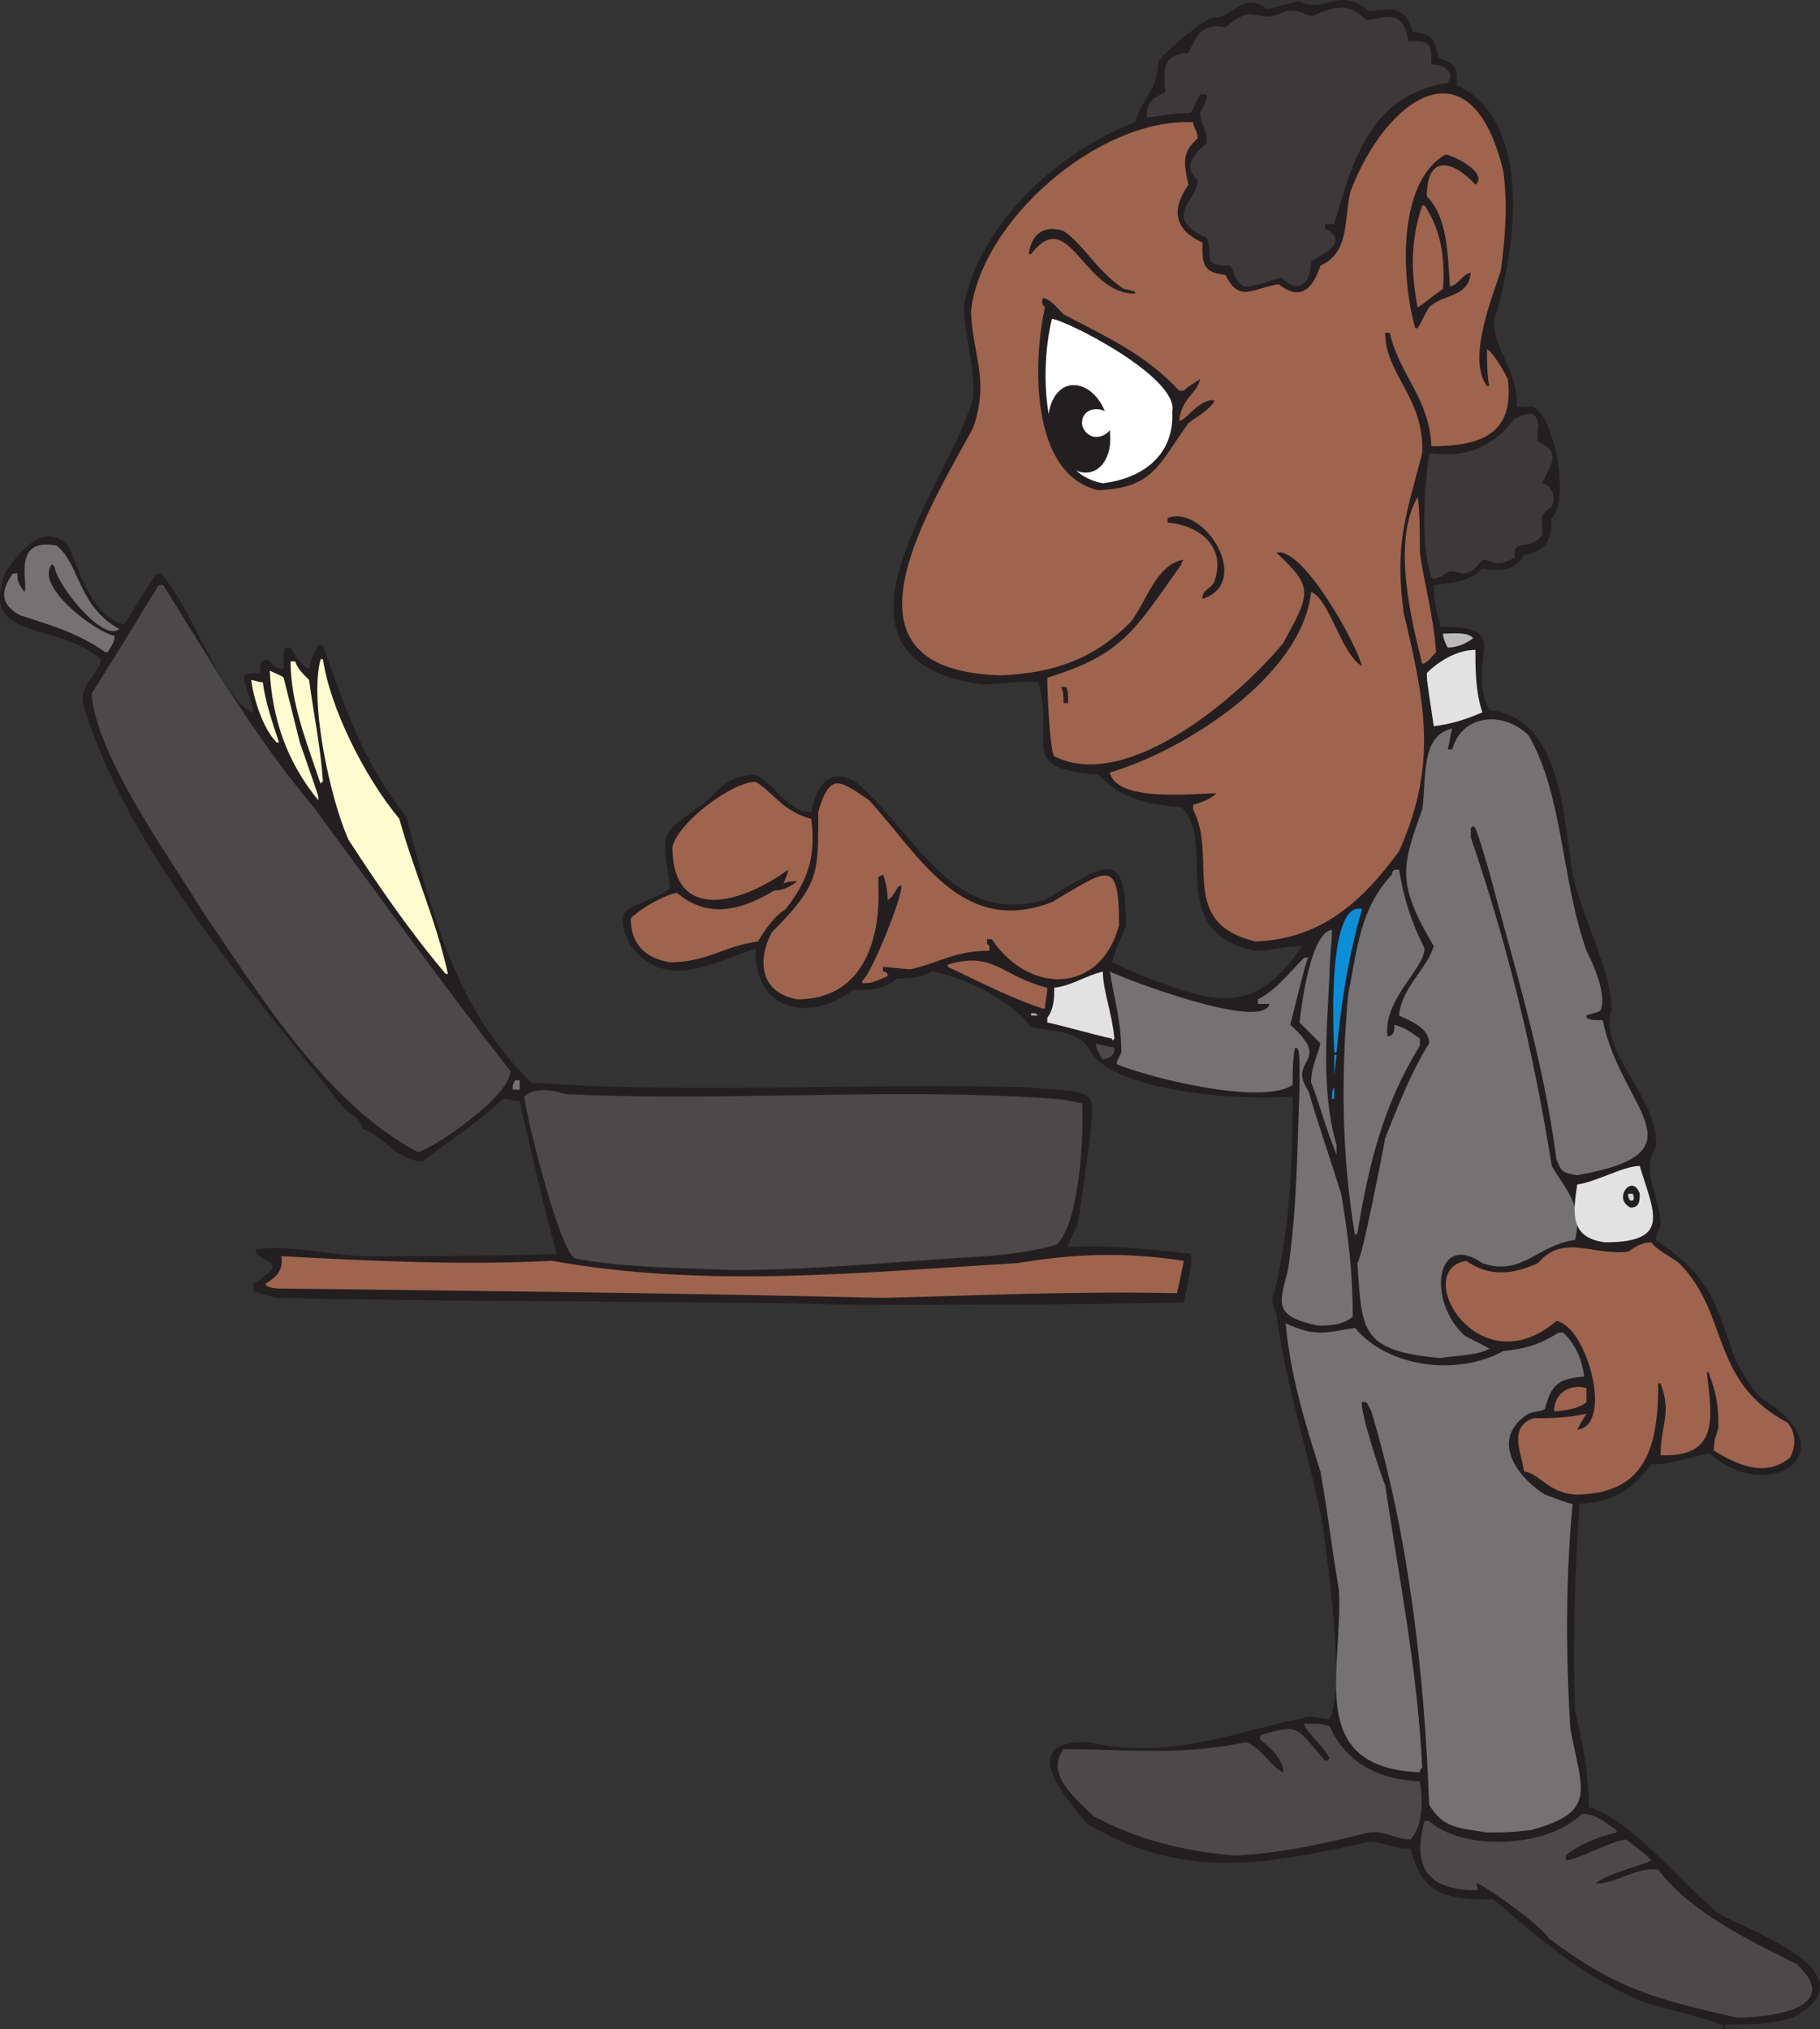 <svg xmlns="http://www.w3.org/2000/svg" width="589.847" height="657.612"><rect width="100%" height="100%" fill="#333333" stroke="none"/><path fill="#231f20" fill-rule="evenodd" d="M558.42 657.612c0-.75 0-.75.75-.75-.75-1.5-23.25-6.75-27-8.25-19.5-8.25-32.25-19.5-48-33-15.75 0-23.25-1.5-27-16.5-6 0-9-2.25-13.5-2.25-33 7.5-60.75 12.75-91.5-6-9-10.5-21.75-27 .75-26.25 25.5 6 45.75-3 71.25-8.25 2.25 0 4.5.75 6.75.75 5.25-10.5-.75-51-2.25-63-4.5-23.25-12-45-15-68.25-.75-2.25-2.25-5.25-.75-6.75 5.25-21 6-42.75 6-63.75-16.5 1.5-57-1.5-65.25-14.25-3.75-7.5-12.75-6.75-19.5-8.25-6.75-9-22.5-16.5-32.25-18-3.75 2.25-7.5 2.25-11.25 2.25-3.75 3.75-9.75 3.75-14.25 3.75-15 11.25-32.25 6-31.5-13.5-15 5.25-29.25 13.5-40.5-.75-7.5-15 2.25-11.25 12.75-18.75-2.25-18.75-4.5-16.5 11.25-27.75 5.25-5.25 8.25-9 16.5-9 5.25 2.25 11.25 12.75 18 12 1.5-7.5 5.25-15 14.25-9.75 18.75 15 30.75 47.25 61.5 38.25 19.5-11.25 26.25-18 26.25 8.25-1.5 4.5-3.75 8.25-4.5 12 .75 0 3 1.5 8.25 3.75 23.25 9 37.5 15 53.25-9-5.25 0-10.5 1.5-15 1.5-30-6-12-34.5-24-46.5-11.25-.75-19.5-3-27-10.5-27-2.25-13.5-9.75-19.5-30-4.5-.75-13.5.75-18 .75-58.5-8.25-11.25-63.75-3-93 .75-9.75-3-20.25-3-30 5.25-27 31.5-50.25 55.5-59.25 3-9.75 6.75-9 7.5-19.5 1.5-3 14.25-13.5 17.25-14.25 7.5 0 9.75-9 18-3 2.25 0 6.75-2.25 10.5-2.25 9 3.75 12.75-5.25 22.5 3 7.5-.75 11.25-2.25 14.25 6.75 6 .75 6.75 1.5 8.25 8.25 5.25 2.25 6 2.25 6 9 25.5 12 18.75 54.75 12 76.5 0 9.75 7.5 15 7.5 27.75h5.25c6.75 3 12 30 6 36 0 8.25-2.25 10.5-9 12-3 5.25-7.5 5.25-13.5 4.5-4.5 4.5-10.5 4.5-15.75 5.25 0 4.5.75 8.25 2.25 13.5 24.75 0 7.5 9.75 15.75 27 23.25 2.25 24 34.5 27 53.25 3 13.5 12 30 12.75 43.5-5.25 13.5 15.75 29.25 14.25 45-5.25 7.5 1.5 15.75 1.5 25.5-.75 2.25-1.5 1.5-1.5 4.5 16.5 11.25 18.75 18 25.5 38.25 2.25 4.5 4.5 8.25 8.25 12.75 30 18 2.25 35.25-16.5 18-6 1.5-12.75 3.75-18.75 3.75-6.75 9-12.75 12-23.25 12.75-1.5 21.75-2.25 43.5-1.5 66.75 2.25 9.75 4.5 20.25 4.5 31.5 14.25 4.5 28.5 23.25 42 34.5 9 5.25 51 19.5 24 33.75-7.5 2.25-14.25 2.25-21.75 2.25 0 1.5 0 1.5-.75 1.5"/><path fill="#4c494a" fill-rule="evenodd" d="M562.92 653.862c-27-6-39.75-9.75-60.75-25.5-3-4.5-18.75-15.75-23.25-18-.75 0 0 .75 0 2.25-17.25 0-21-8.25-17.25-22.5h1.5c10.5 9.75 38.25 9 49.5-2.25 4.5 0 6.75 2.25 11.25 5.25v.75c-6 1.5-12 3.75-16.5 7.5v1.5c3.75 0 14.25-6 19.5-6.75 6 4.5 6 4.5 8.25 6.75 0 .75-15 4.5-18 7.5h.75c6 0 12-5.25 19.5-4.5 9.75 13.5 30 23.25 45 30.75 15 14.25-8.25 17.25-19.5 17.25m-162.75-52.5c-17.25-1.5-31.5-5.25-45.75-12.75-6-6-15.75-13.5-9.75-21.75 21 0 37.5 2.25 59.25-2.25 4.5 1.5 9 9 12 9.75 0-4.5-5.25-9-7.5-10.5v-1.5c12.75-3.75 11.25-3 21 8.25.75 0 .75 0 1.5-.75-2.25-4.5-7.5-8.25-8.25-11.25 5.25 0 5.25 0 8.25.75 5.25 12 15.75 17.25 29.25 18 .75 5.25 1.5 13.5-3 18.75-5.25 0-8.25-3-13.5-2.25-15 3.75-28.5 6.75-43.5 7.5"/><path fill="#747272" fill-rule="evenodd" d="M481.92 593.862c-9.75-1.5-14.25-1.5-18.75-9-1.5-42.75-6.75-87.75-18.75-127.5-1.5-3-1.5-3-2.25-3h-.75c-.75 3 6 23.25 7.5 27 4.5 30 10.5 60 12 91.5-.75.75-.75.75-.75 1.5-37.5-1.5-24.75-33-26.25-59.25-2.25-12.75-3.75-26.25-6-38.25-5.25-16.5-9.75-31.5-11.25-48 9.75 4.5 12.75 3 22.5 1.5 10.5 12.75 33 15.75 48 7.5 7.5-.75 12-2.25 18-6h1.5c3.75 3.75 6 8.25 6.75 14.25-8.25.75-10.5 2.25-12.75 10.5-.75.75-3 .75-5.25 1.5-12 7.5-5.25 19.5 5.25 26.25 8.25 3 8.25 3 9 3-2.25 24-2.25 48-.75 72.75 3.75 20.25 9 27-12.75 33-7.5.75-7.5.75-14.25.75"/><path fill="#9e644e" fill-rule="evenodd" d="M510.42 484.362c-9-.75-11.25-6.75-16.5-7.5-.75-6-5.25-14.25 3-17.25 4.5 0 11.25 0 17.25-1.5-2.25 3.75-2.25 3.75-3 5.25 12-1.5 3-33.75-6.75-35.25-25.5 21.75-47.25-16.5-29.25-19.5 7.5 5.25 15 4.5 23.25.75 8.25-9.75 18-2.25 29.25-3.75 2.25-1.5 4.5-3 7.5-3 1.5 2.25 6 4.5 9 6.75 16.5 16.5 9.75 38.25 35.25 51.75 2.25 3 3 6.75.75 11.25-8.25 6.75-17.25 2.25-24.75-2.25 0-3.75.75-4.5 1.5-7.5 0-7.5-.75-11.25-3-17.25 0-.75-.75-.75-.75-.75 1.5 14.25 4.5 27.75-15 27 0-9.75 3.75-13.5 0-23.25h-.75c0 20.25-3.75 36-27 36"/><path fill="#9e644e" fill-rule="evenodd" d="M503.67 457.362c0-6 5.25-9 10.5-7.5v4.5c-2.25 2.25-8.25 3-10.5 3"/><path fill="#747272" fill-rule="evenodd" d="M466.92 440.112c-26.25-2.25-25.5-9-27-30.75 1.5-1.5 8.25-36 9-40.5 4.5-11.25 8.25-21 14.25-30.75 0-5.25-6.75-7.5-9.75-9 .75-9 9-15 11.25-22.5-12-20.25-10.5-25.5-3.75-44.25 1.5-9.75-.75-24 9.75-26.25-.75 2.25-.75 4.5-1.5 6.75h1.5c3-11.25 16.5-12.75 24.75-4.5 11.25 19.5 10.5 46.5 18.75 69.75 2.25 4.5 6.75 14.25 4.5 19.5-1.5.75-3 .75-4.5 1.5v.75c1.5.75 1.5.75 5.25.75 6 29.25 33.75 42.75-8.25 50.25-5.25-.75-5.25-1.5-6.75-5.25-4.5-33.75-13.5-61.5-21.75-93-4.5-15-4.5-15.75-6-14.25v3c12 35.25 20.25 69 26.25 106.5 3.75 6.75 10.5 12.75 7.5 24-12 1.5-17.25 12-30 7.5-15-10.5-18 12-6 23.25.75.75 7.5 3.75 8.25 4.5-3.75 2.25-12 2.25-15.75 3m-39.75-10.5c-14.25-3-12.75-6.75-9.75-18 3-20.25 3-39.75 3.75-59.25 0-11.25 0-11.25-.75-12.75h-.75c-.75 3.75-.75 8.25-.75 12-9.75 6.75-46.5-2.25-57-6.75 0-.75 0-.75 1.5-3.75 0-9.75-2.25-17.25-3.75-26.25 4.5 2.25 49.5 19.5 51.75 10.5h-3.75v-1.5c6-3 10.5-9 15-13.5h1.5c-.75.75-.75.75-6 21.75 14.25 12.75-1.5 10.5 6 21.75 3 10.5 6.75 21 10.5 33 2.25 13.5 3.75 25.5 3.75 39.75-3 3-8.25 3-11.25 3"/><path fill="#231f20" fill-rule="evenodd" d="M277.17 422.862c-63.75-1.5-126-.75-187.5-2.25-6-1.5-6-1.5-7.5-2.25v-2.25c8.25-6 8.25-5.25.75-9.75v-1.5c9.75-1.5 22.5 1.5 33.75 2.25 21 0 42 0 63.75-.75-4.5-16.5-8.25-33-12-49.5-2.25 0-3.75-.75-5.25-.75-8.25 7.5-17.25 13.5-26.25 20.25-8.25 0-13.5-9-19.5-10.5 0-3-4.5-5.25-6-6.75-30-38.25-71.25-84.75-84.75-132 0-6 6-9.75 6-13.5-15-12.75-39.75-5.25-30.75-28.5 4.5-6 12-16.5 20.25-8.25 3 6.75 7.5 23.25 18 25.5l10.5-16.5h1.5c9.75 10.5 18.75 39 29.25 45h.75c-.75-4.5-3-8.25-3-12 1.5-.75 3-.75 5.25-.75 0-3-.75-3.75 2.25-4.5.75.75 3 3.75 5.25 3 0-6 0-6 .75-6.75h1.5c2.25 3.75 2.25 3.75 5.25 6.75h.75c.75-3 1.5-5.25 3-7.5h1.5c6.75 19.5 13.5 39 27 55.5 8.25 30.75 15.75 62.25 40.5 86.25 53.25 3.75 106.5 0 160.5 1.5 24.75 2.25 22.5-1.5 19.5 24.75-3 21-3 21-3.75 21-1.5 3.75-2.25 5.25-2.25 6 12-.75 27 .75 39.75 2.25.75 3-1.5 12-2.25 15.75-36 .75-72 .75-106.5.75"/><path fill="#9e644e" fill-rule="evenodd" d="M286.17 420.612c-64.5-1.5-129.75-2.25-194.25-3-1.5 0-3.75 0-5.25-.75l-.75-.75c3.75-2.25 6-4.5 5.25-9 28.5 1.5 57.75 3 87.75 1.5 50.25 9 99.75 3.75 150.75.75 18-3 34.5-3.75 54-.75-.75 3.75-1.5 7.5-2.25 10.5-32.25-.75-64.5.75-95.25 1.5"/><path fill="#4c494a" fill-rule="evenodd" d="M237.42 411.612c-17.25-.75-35.25-.75-51-3.75-5.25-2.25-16.5-48.75-16.5-52.5 3-3 9-2.25 13.5-.75 48.75 2.25 98.25-1.5 146.25.75 14.25.75 14.25.75 21 2.25.75 9-.75 39-8.25 45.75-7.5 2.25-15 3-22.5 3.75-27 1.5-55.5 4.5-82.5 4.5"/><path fill="#e3e2e2" fill-rule="evenodd" d="M520.17 402.612c-11.25-1.5-10.5-9-9-18.75 6-.75 15-6 20.25-6 4.5 15 10.5 24.75-11.25 24.75"/><path fill="#747272" fill-rule="evenodd" d="M439.17 400.362c-4.5-26.25-4.5-53.25-2.25-78 3-15 3.75-27.75 14.25-39 0-.75 0-.75.75-1.5h1.5c1.5 9 3.75 16.5 8.25 25.5 0 6.75-13.5 16.5-12 28.5 2.25 0 2.25-2.25 2.25-3.75 3 .75 5.25 2.25 8.25 4.5v2.25c-12 19.5-16.5 38.25-20.25 60.75l-.75.75"/><path fill="#231f20" fill-rule="evenodd" d="M528.42 391.362c-6-3 .75-11.25 3-4.5 0 2.25 0 4.5-3 4.5"/><path fill="#d6d5d5" fill-rule="evenodd" d="M528.42 389.112c-.75-.75-.75-1.5-.75-2.25h1.5s.75 1.5 0 2.25h-.75"/><path fill="#747272" fill-rule="evenodd" d="M433.17 374.112c-3-6.75-6.75-20.25-8.25-23.25 0-5.25 2.25-9 3-12.75l-6.75-6.75c.75-6.75 3.75-29.25 10.5-30 0 4.5-.75 9-.75 13.5-.75 18-3 38.25 2.25 56.25v3"/><path fill="#4c494a" fill-rule="evenodd" d="M135.42 373.362c-30-15.75-51.75-51.75-69.75-78-10.5-17.25-34.5-50.25-36-70.5 12.75-20.25 18-29.25 21.75-35.25h1.5c15 24 29.25 48.75 48.75 72 21 28.5 42 57.75 63.75 85.5 0 8.25-25.5 25.5-30 26.25"/><path fill="#0b8ed8" fill-rule="evenodd" d="M431.67 356.112c0-1.5 0-3 .75-3.75v3.75h-.75"/><path fill="#747272" fill-rule="evenodd" d="M166.17 353.112c0-1.5 0-1.5.75-3h1.5v3h-2.25"/><path fill="#0b8ed8" fill-rule="evenodd" d="M432.42 348.612v-6.75h.75l-.75 6.75"/><path fill="#4c494a" fill-rule="evenodd" d="M357.42 343.362c-1.5-2.25-2.25-3.75-2.25-5.25 1.5.75 3.75.75 6 1.5 0 2.25-.75 3-3.75 3.75"/><path fill="#0b8ed8" fill-rule="evenodd" d="M432.42 341.112c0-1.5-3-49.5 9-46.5-4.5 15.75-6.75 30-8.25 46.5h-.75"/><path fill="#e3e2e2" fill-rule="evenodd" d="M360.42 336.612c-6.75-1.5-14.25-3.75-21-5.25v-1.5c2.25-3 2.25-6.75 2.25-9.75 6-.75 9.75-3.75 15.75-5.25 0 6 3 13.5 3.75 21.75-.75.75-.75.75-.75 0"/><path fill="#acaaaa" fill-rule="evenodd" d="M334.17 329.112v-.75c1.5 0 1.5 0 2.25.75h-2.25"/><path fill="#9e644e" fill-rule="evenodd" d="M337.92 326.862c-11.25-3.75-21-9-30.75-13.5v-.75c15-4.5 17.25 3.75 32.25 7.5 0 2.25-.75 4.5-.75 6.75h-.75"/><path fill="#9e644e" fill-rule="evenodd" d="M258.42 323.862c-12.75-2.25-12.75-13.5-8.25-21.75 15.75-15.75 15-19.5 15-39 3.75-12.75 6.75-10.5 16.5-3.75 16.5 18 30 44.25 59.25 33 18-10.5 21.75-15 21.75 7.5-6 22.5-29.25 22.5-41.25 4.5h-1.5v1.5l.75.75v1.5c-11.25 0-15.75 3.75-25.5 6-2.25 0-7.5-.75-9-.75v1.5c.75 0 .75 0 1.5.75v.75c-5.25 2.25-5.25 2.25-8.25 2.25 0-.75 0-.75.75-1.5 3-3.75 12-25.5 12-30-1.5-.75-2.25 3.75-4.5 4.5 0-3.75-.75-6-1.5-8.25-.75.75-1.5.75-1.5.75v3c.75 18-5.25 36.75-26.25 36.75"/><path fill="#fffdcf" fill-rule="evenodd" d="M144.42 315.612c-12-14.25-21.75-28.5-31.5-43.5-6-13.5-12.75-45-9-58.5h.75c2.25 15.75 13.5 38.25 24.75 51.75 4.5 16.5 12 33 15.75 50.25h-.75"/><path fill="#9e644e" fill-rule="evenodd" d="M217.17 311.862c-9-1.5-12.75-6.75-12.75-14.25 3-3 10.5-7.5 15-8.25 9.75 8.25 20.25 6 31.5-.75 2.25 0 4.5-.75 7.5-3-1.5 0-3 0-4.5.75 1.5-3.75 1.5-3.75 1.5-4.5-14.25 10.5-37.5 18-37.5-7.5 2.25-8.25 19.5-21 27-21 6 3.75 9 9.75 18 12 1.5 12-.75 19.5-8.25 29.25-3.75 2.25-6.75 6.75-9 10.5-11.25 1.5-16.5 6.75-28.5 6.75m189.75-6.75c-25.5-6-12-27-20.25-42.75v-1.5c2.25-.75 5.25-1.5 7.5-3.75-7.5 0-32.25 3-34.5-6.75 23.25-6.75 62.25-30.75 65.25-58.5 6 2.25 9.75 20.25 16.5 24-2.25-8.25-19.5-39-27.75-36.75 12 11.25 11.25 12.75 2.25 29.25-13.5 16.5-50.25 48.75-74.25 36.75-1.5-2.25-2.25-21-2.25-25.5 24.75-7.5 28.5-15.75 43.5-36.75 0-.75 0-.75.75-1.5-9 1.5-12 13.5-17.25 20.25-12 12-24.75 16.5-42 17.25-55.5-1.5-25.5-50.25-9-80.25 5.25-15.75 0-22.5-.75-37.5 3-29.25 41.25-63 72-61.5 0 1.5 1.5 3 1.5 5.25-5.25 4.5-4.5 8.25-3 15-5.25 7.5-5.25 14.25 4.5 18.75 0 6.75 0 9.75 7.5 10.5 4.5 9 8.25 4.5 17.25 3 7.5 6 11.25.75 13.5-6 9.75-4.5 7.5-15 9.75-24 11.25-30 39-50.25 49.5-6.75 1.5 10.5.75 21-.75 32.25-2.25 7.5-11.25 28.5-4.5 37.5h.75c-.75-3-.75-9-.75-12 2.25 1.5 5.25 6.75 6.75 9.75 2.25 18-9 21.75-24.75 21.75-.75-15.75-10.5-23.25-13.5-36.75h-1.5c0 13.5 12.75 21 12 39-5.25 20.25-9 29.25-6 51.75 6.75 28.5 11.25 48.75-1.5 77.25-12 16.5-25.5 28.5-46.5 29.25"/><path fill="#fffdcf" fill-rule="evenodd" d="M103.17 259.362c-10.5-12.75-15-27-15.75-42 1.5.75 3.75 1.5 4.5 2.25l5.25 21c6 17.25 6 17.25 6 18v.75m.75-5.25c-4.5-13.5-9.75-26.25-9.75-39.75h1.5c.75 2.25 2.25 3.75 4.5 6 1.5 11.25 3.75 21.75 4.5 33 0 0-.75 0-.75.75m-14.25-13.5c-4.5-4.5-7.5-14.25-8.25-20.25.75 0 2.25.75 3.75.75.75 6 3 12.75 5.25 19.5h-.75"/><path fill="#e3e2e2" fill-rule="evenodd" d="M464.67 235.362c-2.25-15-2.25-15-2.25-17.25 3.75-3.75 9.75-7.5 15.75-7.5 0 6 0 13.5 2.25 20.25-5.25 2.25-9.75 3.75-15.75 4.5"/><path fill="#231f20" fill-rule="evenodd" d="M344.67 227.862c0-2.25 0-3.75-.75-5.25h1.5c.75.75.75 3 .75 5.25h-1.5"/><path fill="#9e644e" fill-rule="evenodd" d="M460.92 215.112c-3.75-15-9.75-39.75-1.5-54 .75 3 .75 13.5.75 18 1.5 10.5 4.5 21 5.25 32.25-1.5 1.5-3 3.75-4.5 3.75"/><path fill="#747272" fill-rule="evenodd" d="M34.17 211.362c-9.75-6.75-18.75-9-27.75-12-6.75-3.75-6-8.25-2.25-13.5h1.5c0 2.25 0 3 2.25 6 1.5-2.25-4.5-18 10.5-15 7.5 6 6.75 19.5 20.25 27-5.25 4.5-20.25-14.25-21-20.25l-.75-.75c-6 6.75 13.5 21.75 20.25 23.25 0 2.25-1.5 3.75-2.25 5.25h-.75"/><path fill="#bbbaba" fill-rule="evenodd" d="M469.17 209.862c-.75-1.5-1.5-3-1.5-4.5 2.25 0 8.25-.75 9.75 1.5-3 2.25-6 3-8.25 3"/><path fill="#231f20" fill-rule="evenodd" d="M389.67 194.112c0-3 2.25-3 3.75-5.25 4.5-12-5.25-18.75-15-19.5v-1.5c12-4.5 27.75 21 11.25 26.25"/><path fill="#3d393a" fill-rule="evenodd" d="M463.92 187.362c-3.75-12-2.25-29.25-.75-40.5 12 1.5 20.25-1.5 27.75-11.25 2.25-.75 2.25-1.5 6-1.5 3 3.75.75 3.75 1.5 9 8.25 3.75 3.75 7.5 1.5 13.5 3 .75 4.5 4.5 3 7.5-4.5 3.75-3 3-3 9-3.75 6-9.75.75-9 7.5-6 3.75-7.5.75-10.5.75-2.25 3-3.75 4.5-6.75 4.5-6-2.25-5.25 2.25-9.75 1.5"/><path fill="#231f20" fill-rule="evenodd" d="M355.92 158.862c-22.5-5.25-21-42.75-17.25-59.25-1.5-1.5-.75-2.25-.75-3 2.25 0 4.5 3 6.75 5.25 14.25 7.5 26.25 12.75 37.5 24.75h1.5c1.5-1.5 3-2.25 5.25-3.75-.75 4.5-6 6-6.75 13.5 2.25 0 6-6.75 11.25-6.75v.75c-2.25 3-5.25 4.5-8.25 6.75-9.75 13.5-11.25 21-29.25 21.75"/><path fill="#fff" fill-rule="evenodd" d="M357.42 156.612c-21-3.75-20.25-38.25-16.5-53.25 3.75 0 41.25 18.75 39 30 .75 14.25-9.75 21.75-22.5 23.25"/><path fill="#231f20" fill-rule="evenodd" d="M458.67 106.362c-4.5-15.75-6-47.25 9.75-56.25 2.25 0 14.25 6 9.75 9.75-6.75-7.5-15.75-10.5-15.75 3.75 6.75 6.75 6.75 18.75 7.5 29.25 3-.75 3.75-3.75 6.75-4.5-.75 8.25-9 6.75-13.5 11.25-1.5 2.25-2.25 4.5-3.75 6.75h-.75"/><path fill="#9e644e" fill-rule="evenodd" d="M459.42 99.612c-2.25-12-2.25-21.75 1.5-33h.75c5.25 7.5 6.75 17.25 6 27-2.25 1.5-6.75 5.25-8.25 6"/><path fill="#231f20" fill-rule="evenodd" d="M366.42 95.112c-15.75-1.5-20.25-28.5-32.25-12.75h-.75c.75-6 4.5-9.75 11.25-7.5 6.75 4.5 10.5 12.75 19.5 18.75 3.75.75 3.75.75 3.75 1.5h-1.5"/><path fill="#3d393a" fill-rule="evenodd" d="M403.17 92.862c-3.75-2.25-3-5.25-4.5-6.75-9.75 0-5.25-3-7.5-9-15-6.75-3-12-3-18.75-5.25-4.5-.75-9 3-12 0-4.5-2.25-6.75-2.25-9.75 1.5-3 2.25-3.75 2.25-6h-2.25l-3 6c-3.75 0-3.75 0-14.25 1.5 0-5.25 1.5-6 6-8.25-.75-8.25-.75-12 7.5-12.75 3-6 4.5-9.75 12-8.25 10.5-9 9 0 19.5-5.25 5.25-.75 5.25 1.5 9 1.5 6.75-3 11.25-4.5 17.25 1.5 7.5-1.5 12-3 13.5 6.75 6.75 0 7.5 0 7.5 7.5 2.25 0 8.25 1.5 5.25 6-24.75 3.75-30.75 24.75-36.75 45.75h-3v1.5c9 4.5-2.25 9-4.5 10.5 0 6.75-3.75 11.25-9.75 5.25-4.5 1.5-8.25 3-12 3"/><path fill="#231f20" fill-rule="evenodd" d="M346.17 125.112c5.25-1.5 11.25 3.75 12.75 11.25 2.25 7.5 0 15-5.25 16.5s-11.25-3.75-13.5-11.25c-1.5-7.5.75-15 6-16.5"/><path fill="none" stroke="#231f20" stroke-linecap="round" stroke-linejoin="round" stroke-miterlimit="10" stroke-width=".12" d="M346.17 125.112c5.25-1.5 11.25 3.75 12.75 11.25 2.25 7.5 0 15-5.25 16.5s-11.25-3.75-13.5-11.25c-1.5-7.5.75-15 6-16.5zm0 0"/><path fill="#fff" fill-rule="evenodd" d="M355.17 132.612c3 0 5.25 1.5 5.25 4.5 0 2.25-2.25 4.5-5.25 4.5-2.25 0-4.5-2.25-4.5-4.5 0-3 2.25-4.5 4.5-4.5"/></svg>
